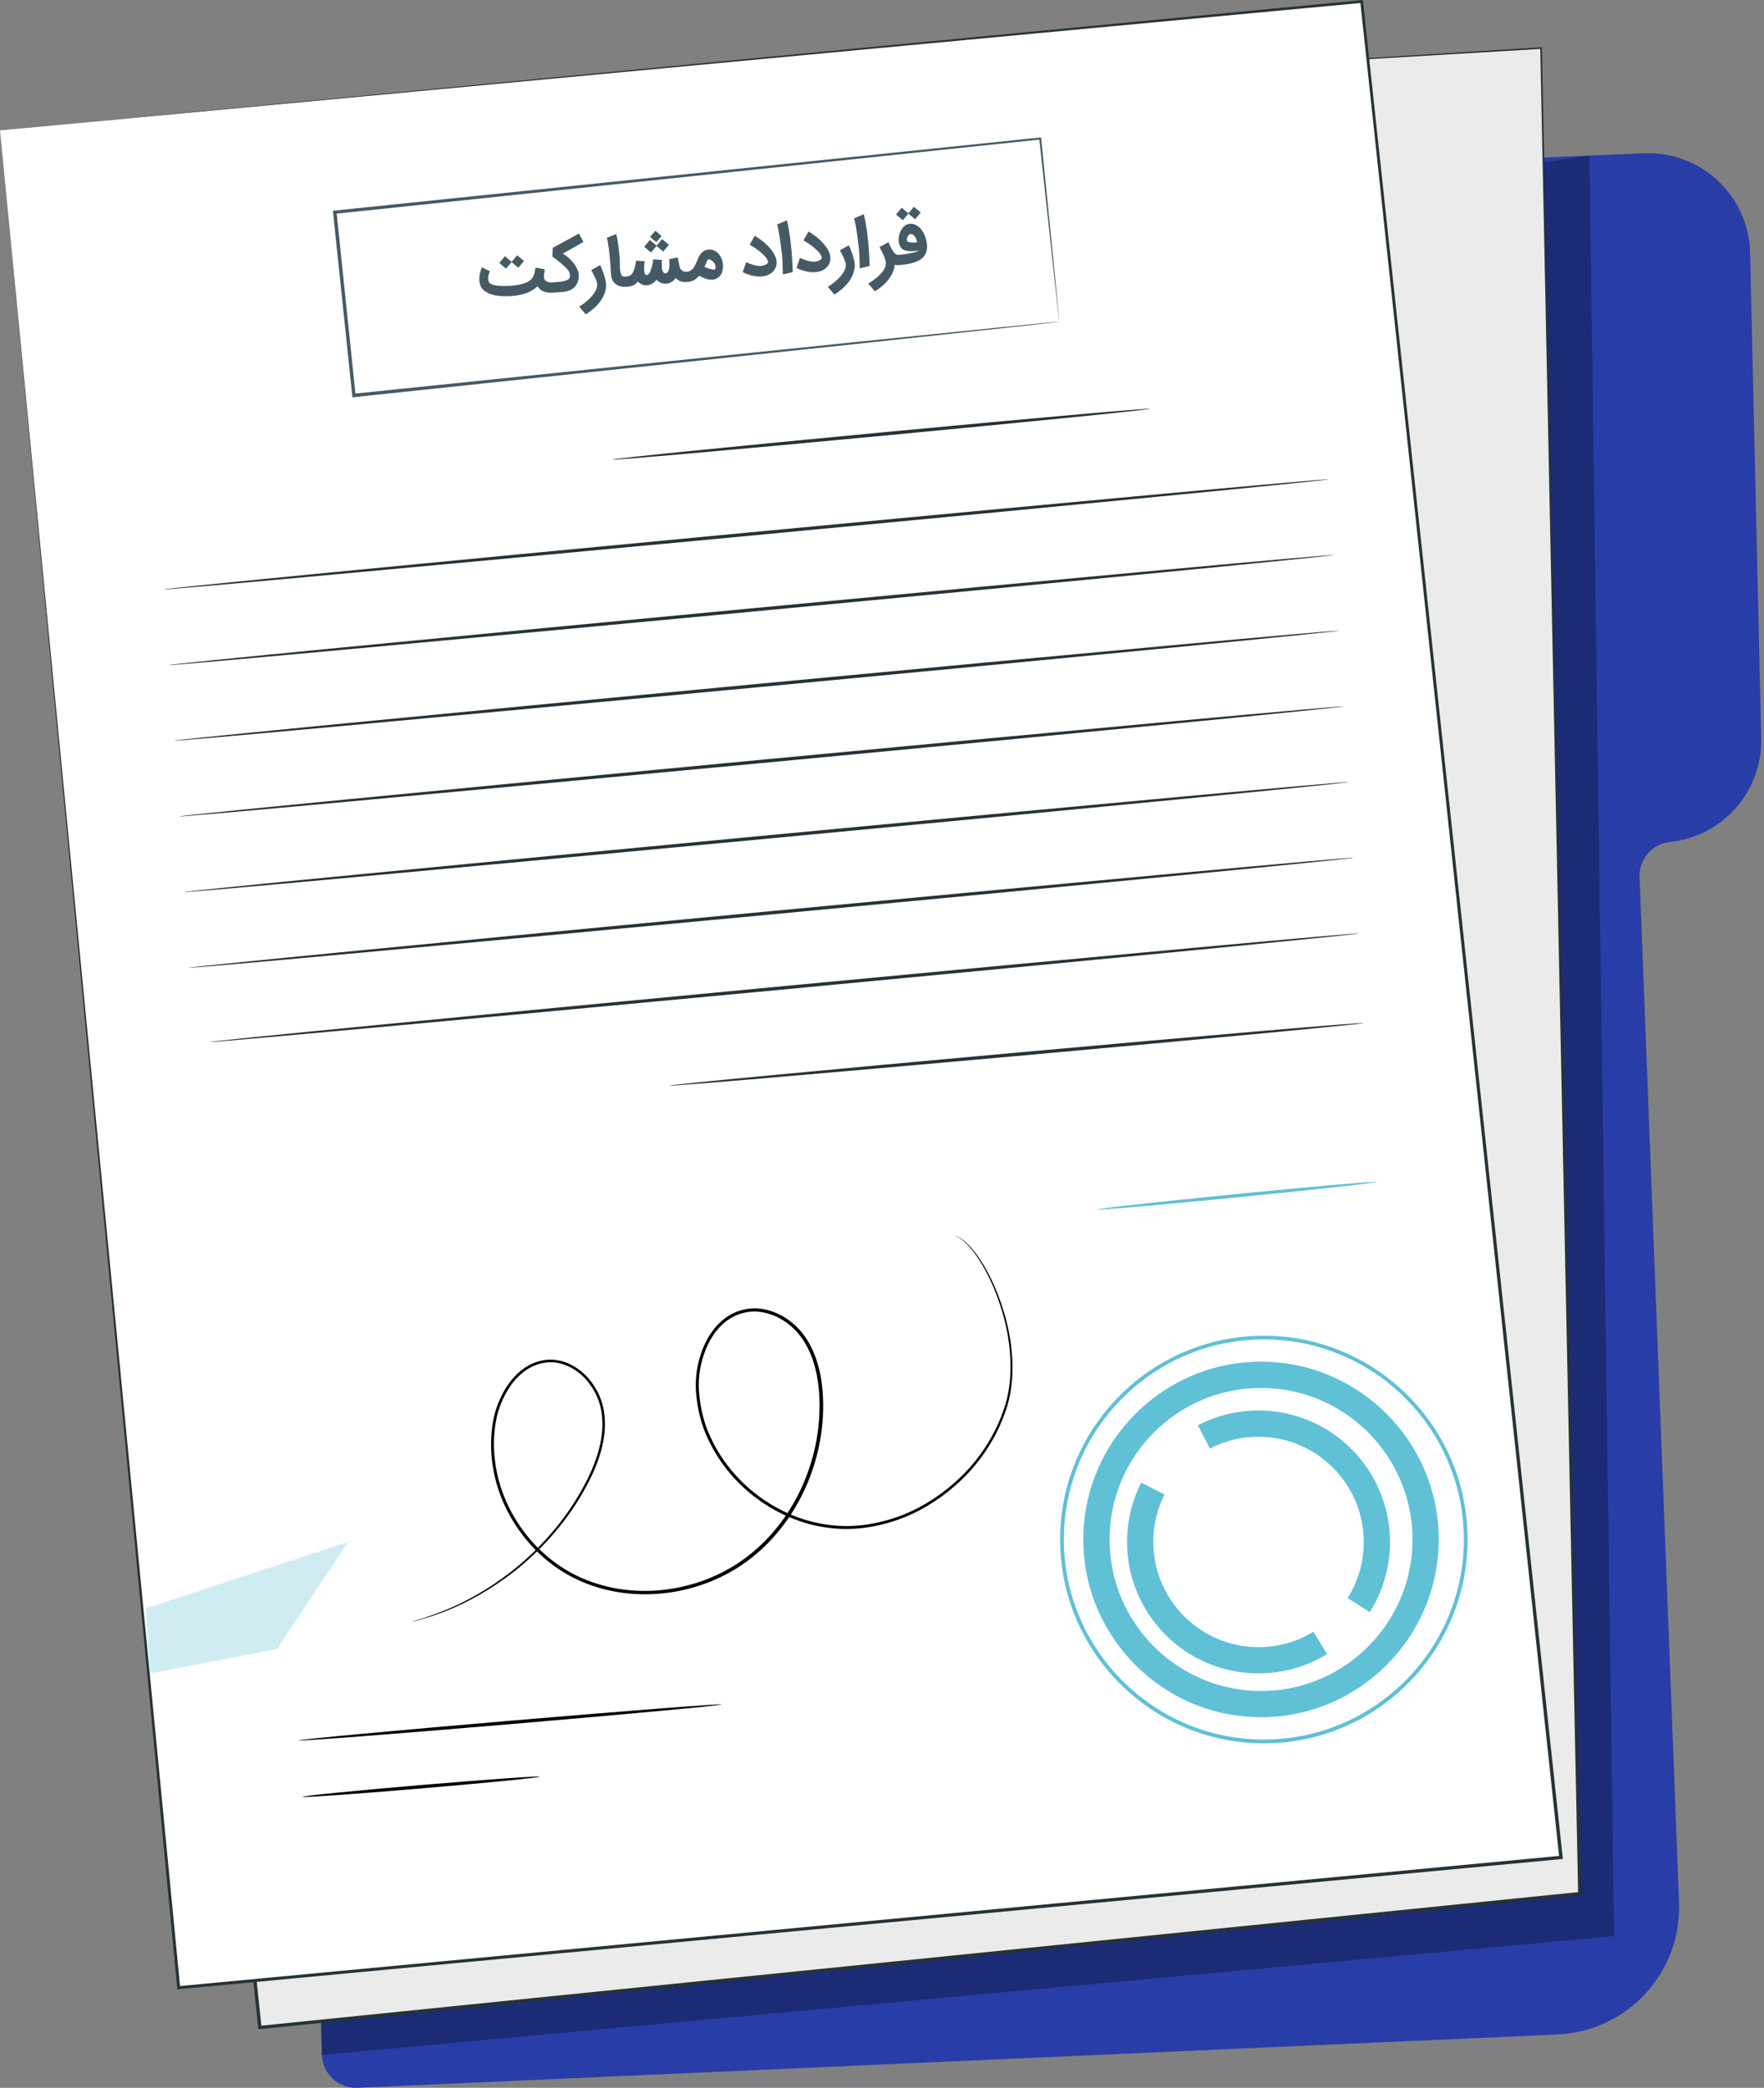 <svg width="284" height="336" viewBox="0 0 284 336" fill="none" xmlns="http://www.w3.org/2000/svg">
<rect x="0" y="0" width="284" height="336" fill="#808080" stroke="none"/>
<path d="M214.081 26.801L264.665 24.666C273.844 24.277 281.551 31.501 281.762 40.68L283.549 118.822C283.749 127.359 277.346 134.625 268.85 135.508C265.99 135.802 263.856 138.273 263.972 141.144L270.322 306.176C270.753 317.426 262.016 326.92 250.776 327.415L57.524 335.994C54.485 336.131 51.919 333.755 51.835 330.716L43.277 44.233C43.193 41.31 45.422 38.84 48.334 38.629L214.081 26.801Z" fill="#283DA8"/>
<g opacity="0.3">
<path d="M51.667 325.291L51.825 330.706L259.86 311.58L255.886 25.035C255.886 25.035 205.386 32.689 204.471 32.689C203.556 32.689 51.667 325.291 51.667 325.291Z" fill="black"/>
</g>
<path d="M187.743 11.419L248.116 7.739L254.351 304.736L41.847 326.29L10.556 30.849L187.743 11.419Z" fill="#EBEBEB"/>
<path d="M187.743 11.419C187.743 11.419 186.681 11.555 184.61 11.797C182.538 12.029 179.458 12.376 175.42 12.838C167.345 13.732 155.443 15.057 140.124 16.76C109.485 20.146 65.199 25.024 10.567 31.059L10.745 30.839C19.146 110.001 30.06 212.82 42.11 326.269L41.815 326.027C56.987 324.492 73.127 322.852 89.445 321.19C147.252 315.334 202.863 309.698 254.309 304.483L254.078 304.746C251.407 174.884 249.22 68.385 247.979 7.739L248.116 7.865C228.465 9.032 213.377 9.936 203.188 10.546C198.1 10.84 194.241 11.072 191.644 11.219C189.057 11.366 187.743 11.419 187.743 11.419C187.743 11.419 189.057 11.314 191.644 11.145C194.241 10.977 198.1 10.735 203.178 10.409C213.366 9.779 228.454 8.832 248.105 7.613L248.232 7.602V7.728C249.535 68.364 251.817 174.874 254.603 304.725V304.967L254.361 304.988C202.905 310.214 147.305 315.86 89.498 321.727C73.179 323.377 57.04 325.018 41.868 326.553L41.594 326.584L41.563 326.311C29.577 212.851 18.705 110.022 10.335 30.86L10.315 30.66L10.514 30.639C65.146 24.688 109.443 19.862 140.092 16.518C155.412 14.867 167.314 13.574 175.399 12.701C179.437 12.27 182.517 11.944 184.589 11.724C186.681 11.513 187.743 11.419 187.743 11.419Z" fill="#263238"/>
<path d="M0 20.986L28.767 319.886L251.312 298.931L219.223 0.242L0 20.986Z" fill="white"/>
<path d="M0 20.986C1.829 20.808 86.333 12.733 219.202 0.021L219.423 0L219.444 0.221C228.465 84.072 239.578 187.343 251.586 298.9L251.617 299.173L251.344 299.194C250.85 299.236 250.303 299.289 249.767 299.342C170.415 306.807 95.228 313.883 28.788 320.128L28.546 320.149L28.525 319.908C11.629 142.931 0.21 23.163 0 20.986C0.21 23.163 11.839 142.91 29.009 319.865L28.735 319.645C95.165 313.378 170.363 306.292 249.704 298.805C250.24 298.753 250.787 298.7 251.281 298.658L251.039 298.963C239.074 187.396 227.992 84.114 219.002 0.263L219.244 0.463C86.354 12.901 1.829 20.808 0 20.986Z" fill="#263238"/>
<path d="M170.678 247.684C170.72 229.6 185.472 214.911 203.556 214.964C221.641 215.006 236.329 229.758 236.277 247.842C236.235 265.927 221.483 280.615 203.399 280.563C185.314 280.521 170.636 265.769 170.678 247.684ZM235.678 247.832C235.72 230.073 221.305 215.595 203.556 215.553C185.798 215.511 171.32 229.926 171.278 247.674C171.236 265.433 185.651 279.911 203.399 279.953C221.157 279.995 235.636 265.59 235.678 247.832Z" fill="#60C0D6"/>
<path d="M174.411 247.685C174.453 231.913 187.312 219.107 203.083 219.138C218.855 219.18 231.661 232.039 231.629 247.811C231.587 263.582 218.728 276.389 202.957 276.357C187.186 276.325 174.379 263.466 174.411 247.685ZM227.413 247.811C227.445 234.363 216.531 223.397 203.083 223.365C189.635 223.333 178.669 234.247 178.637 247.695C178.606 261.143 189.52 272.109 202.967 272.141C216.415 272.172 227.382 261.258 227.413 247.811Z" fill="#60C0D6"/>
<path d="M181.456 248.105C181.466 244.772 182.223 241.575 183.727 238.61L187.491 240.513C186.292 242.879 185.682 245.434 185.682 248.105C185.661 257.452 193.242 265.064 202.589 265.085C205.733 265.096 208.793 264.234 211.453 262.604L213.65 266.2C210.317 268.24 206.49 269.312 202.568 269.302C190.897 269.291 181.424 259.776 181.456 248.105Z" fill="#60C0D6"/>
<path d="M192.853 229.379C195.86 227.812 199.256 226.982 202.673 226.992C214.344 227.024 223.818 236.539 223.786 248.21C223.776 252.195 222.651 256.075 220.537 259.439L216.962 257.189C218.655 254.508 219.559 251.396 219.559 248.2C219.58 238.852 212 231.24 202.652 231.219C199.877 231.209 197.237 231.85 194.798 233.122L192.853 229.379Z" fill="#60C0D6"/>
<path d="M213.945 77.143C213.955 77.291 171.961 81.381 120.157 86.27C68.332 91.159 26.317 95.007 26.307 94.86C26.296 94.713 68.28 90.623 120.105 85.734C171.919 80.834 213.934 76.986 213.945 77.143Z" fill="#263238"/>
<path d="M185.135 65.788C185.146 65.935 165.768 67.891 141.848 70.152C117.928 72.412 98.529 74.115 98.508 73.968C98.497 73.821 117.875 71.865 141.795 69.605C165.715 67.344 185.114 65.641 185.135 65.788Z" fill="#263238"/>
<path d="M214.765 89.319C214.775 89.466 172.781 93.556 120.977 98.445C69.153 103.335 27.137 107.183 27.127 107.036C27.116 106.888 69.1 102.798 120.925 97.909C172.729 93.01 214.754 89.172 214.765 89.319Z" fill="#263238"/>
<path d="M215.585 101.494C215.596 101.642 173.602 105.732 121.798 110.621C69.973 115.51 27.958 119.358 27.947 119.211C27.937 119.064 69.92 114.974 121.745 110.084C173.549 105.195 215.575 101.347 215.585 101.494Z" fill="#263238"/>
<path d="M216.405 113.68C216.415 113.828 174.421 117.918 122.618 122.807C70.793 127.696 28.778 131.544 28.767 131.397C28.757 131.25 70.74 127.16 122.565 122.271C174.369 117.371 216.394 113.523 216.405 113.68Z" fill="#263238"/>
<path d="M217.225 125.856C217.236 126.003 175.242 130.093 123.438 134.983C71.613 139.872 29.598 143.72 29.587 143.573C29.577 143.426 71.56 139.335 123.385 134.446C175.189 129.547 217.204 125.709 217.225 125.856Z" fill="#263238"/>
<path d="M218.035 138.031C218.045 138.179 176.051 142.269 124.247 147.158C72.423 152.047 30.407 155.895 30.397 155.748C30.387 155.601 72.37 151.511 124.195 146.622C176.009 141.732 218.024 137.884 218.035 138.031Z" fill="#263238"/>
<path d="M218.855 150.217C218.865 150.364 177.418 154.402 126.287 159.228C75.135 164.054 33.677 167.85 33.656 167.702C33.646 167.555 75.082 163.518 126.234 158.692C177.376 153.855 218.844 150.059 218.855 150.217Z" fill="#263238"/>
<path d="M219.559 164.643C219.569 164.79 194.556 167.166 163.675 169.953C132.795 172.728 107.76 174.863 107.739 174.716C107.729 174.568 132.742 172.192 163.623 169.406C194.493 166.62 219.538 164.485 219.559 164.643Z" fill="#263238"/>
<path d="M116.172 274.307C116.183 274.454 100.958 275.874 82.169 277.472C63.37 279.07 48.124 280.237 48.113 280.09C48.103 279.943 63.328 278.523 82.127 276.925C100.905 275.327 116.162 274.149 116.172 274.307Z" fill="black"/>
<path d="M86.921 285.925C86.932 286.072 78.394 286.924 67.838 287.818C57.282 288.712 48.723 289.321 48.712 289.164C48.702 289.016 57.239 288.165 67.796 287.271C78.342 286.388 86.911 285.778 86.921 285.925Z" fill="black"/>
<path d="M221.577 190.213C221.587 190.361 211.536 191.475 199.129 192.705C186.712 193.925 176.639 194.798 176.628 194.65C176.618 194.503 186.659 193.389 199.076 192.159C211.494 190.939 221.566 190.066 221.577 190.213Z" fill="#60C0D6"/>
<g opacity="0.3">
<path d="M24.183 269.313L44.612 265.37L56.031 248.147L23.479 258.84L24.183 269.313Z" fill="#60C0D6"/>
</g>
<path d="M153.75 198.867C153.75 198.867 153.813 198.888 153.939 198.93C154.066 198.972 154.244 199.046 154.476 199.183C154.928 199.435 155.548 199.919 156.232 200.665C157.598 202.158 159.239 204.713 160.648 208.288C162.014 211.852 163.308 216.521 162.94 222.009C162.835 223.376 162.603 224.785 162.193 226.194C161.762 227.592 161.205 229.001 160.521 230.389C159.134 233.165 157.199 235.888 154.697 238.254C152.194 240.619 149.177 242.722 145.686 244.152C142.195 245.54 138.242 246.36 134.173 245.961C126.087 245.256 117.823 239.894 113.964 231.525C112.976 229.453 112.387 227.172 112.135 224.848C111.84 222.514 112.093 220.074 112.871 217.803C113.638 215.543 114.974 213.324 117.066 211.915C118.096 211.211 119.316 210.769 120.567 210.612C121.829 210.454 123.112 210.633 124.31 211.053C126.707 211.884 128.768 213.64 130.072 215.837C131.407 218.035 132.08 220.579 132.364 223.124C132.9 228.244 132.112 233.543 130.114 238.422C128.116 243.301 124.931 247.643 120.872 250.808C116.803 253.973 111.893 255.855 106.951 256.401C102.009 256.959 96.984 256.181 92.662 254.078C88.33 251.975 84.85 248.558 82.505 244.636C80.129 240.714 78.962 236.224 79.067 231.893C79.13 229.727 79.467 227.571 80.297 225.616C81.107 223.67 82.264 221.862 83.893 220.569C85.492 219.265 87.594 218.581 89.592 218.886C91.59 219.16 93.335 220.285 94.618 221.683C95.88 223.113 96.773 224.816 97.141 226.614C97.509 228.402 97.446 230.221 97.131 231.914C96.489 235.331 94.975 238.317 93.388 240.966C91.79 243.616 89.981 245.94 88.131 247.948C86.28 249.956 84.377 251.659 82.537 253.1C80.676 254.509 78.888 255.697 77.217 256.643C73.884 258.557 71.066 259.598 69.142 260.207C67.218 260.817 66.177 261.028 66.177 261.028C66.177 261.028 66.429 260.933 66.923 260.786C67.418 260.628 68.164 260.449 69.11 260.092C71.013 259.45 73.81 258.378 77.112 256.443C78.773 255.487 80.529 254.298 82.379 252.879C84.198 251.428 86.08 249.735 87.899 247.727C89.729 245.719 91.506 243.416 93.083 240.767C94.649 238.138 96.121 235.173 96.742 231.829C97.047 230.168 97.089 228.402 96.731 226.677C96.374 224.953 95.512 223.313 94.292 221.946C93.062 220.6 91.39 219.549 89.519 219.296C87.647 219.023 85.67 219.664 84.156 220.905C82.611 222.135 81.486 223.881 80.707 225.773C79.908 227.666 79.582 229.769 79.53 231.882C79.435 236.119 80.592 240.525 82.915 244.362C85.218 248.2 88.646 251.544 92.873 253.594C97.099 255.644 102.02 256.412 106.867 255.855C111.714 255.308 116.53 253.468 120.504 250.356C124.489 247.254 127.622 242.985 129.578 238.191C131.544 233.396 132.312 228.17 131.786 223.155C131.513 220.663 130.85 218.192 129.578 216.09C128.327 213.987 126.371 212.315 124.1 211.537C122.975 211.148 121.766 210.98 120.599 211.116C119.432 211.274 118.307 211.674 117.329 212.336C115.363 213.64 114.08 215.764 113.333 217.951C112.576 220.159 112.324 222.503 112.618 224.774C112.86 227.045 113.428 229.274 114.395 231.293C118.159 239.484 126.266 244.783 134.183 245.488C138.168 245.887 142.058 245.098 145.497 243.742C148.945 242.354 151.921 240.283 154.402 237.959C156.883 235.625 158.808 232.954 160.185 230.21C160.879 228.843 161.426 227.445 161.857 226.078C162.267 224.701 162.498 223.313 162.614 221.967C163.003 216.542 161.762 211.894 160.427 208.341C159.06 204.766 157.451 202.221 156.126 200.718C155.464 199.961 154.865 199.477 154.423 199.204C154.003 198.951 153.74 198.899 153.75 198.867Z" fill="black"/>
<path d="M170.552 51.783C170.552 51.783 170.521 51.604 170.479 51.267C170.437 50.91 170.384 50.416 170.31 49.774C170.163 48.45 169.942 46.505 169.669 43.992C169.122 38.945 168.323 31.595 167.314 22.301L167.493 22.448C141.754 25.16 100.443 29.513 53.949 34.413H53.938L54.18 34.108C55.231 44.233 56.262 54.106 57.25 63.601L56.956 63.359C89.35 60.026 117.707 57.103 137.979 55.021C148.125 53.991 156.242 53.17 161.846 52.603C164.633 52.329 166.799 52.109 168.281 51.961C169.007 51.898 169.564 51.846 169.953 51.804C170.342 51.793 170.552 51.783 170.552 51.783C170.552 51.783 170.373 51.814 170.005 51.856C169.616 51.898 169.08 51.961 168.365 52.045C166.893 52.203 164.759 52.445 161.994 52.75C156.41 53.349 148.314 54.222 138.2 55.315C117.886 57.471 89.477 60.478 57.008 63.916L56.746 63.948L56.714 63.685C55.715 54.19 54.685 44.307 53.623 34.192L53.591 33.919L53.865 33.887H53.875C100.38 29.072 141.701 24.803 167.44 22.132L167.608 22.111L167.629 22.28C168.565 31.627 169.311 39.008 169.816 44.086C170.058 46.589 170.247 48.513 170.373 49.837C170.437 50.468 170.479 50.962 170.51 51.309C170.542 51.625 170.552 51.783 170.552 51.783Z" fill="#455A64"/>
<path d="M89.051 47.097C88.479 47.143 87.986 47.088 87.573 46.933C87.162 46.777 86.815 46.49 86.531 46.073C86.072 46.532 85.5 46.89 84.816 47.147C84.135 47.403 83.328 47.569 82.395 47.643C81.844 47.683 81.317 47.688 80.816 47.658C80.318 47.632 79.861 47.567 79.445 47.464C79.028 47.358 78.659 47.214 78.338 47.034C78.016 46.85 77.757 46.625 77.562 46.358C77.439 46.183 77.345 45.977 77.277 45.742C77.209 45.503 77.173 45.242 77.168 44.96C77.162 44.675 77.192 44.37 77.257 44.048C77.326 43.721 77.433 43.381 77.579 43.028L78.874 43.647C78.816 43.788 78.762 43.925 78.713 44.057C78.665 44.19 78.63 44.328 78.61 44.469C78.59 44.61 78.586 44.76 78.599 44.92C78.615 45.075 78.656 45.247 78.723 45.433C78.822 45.575 78.986 45.69 79.216 45.776C79.45 45.862 79.727 45.925 80.048 45.966C80.369 46.007 80.719 46.028 81.1 46.029C81.48 46.03 81.868 46.015 82.263 45.984C82.627 45.955 82.971 45.915 83.295 45.865C83.619 45.811 83.916 45.746 84.185 45.669C84.458 45.587 84.702 45.493 84.916 45.385C85.134 45.274 85.318 45.146 85.467 45.001C85.603 44.872 85.712 44.732 85.794 44.583C85.877 44.433 85.945 44.278 85.998 44.116C86.051 43.952 86.092 43.781 86.12 43.604C86.151 43.427 86.18 43.249 86.208 43.069L87.694 43.322L87.568 44.442C87.55 44.604 87.568 44.75 87.624 44.882C87.683 45.013 87.774 45.125 87.897 45.216C88.019 45.304 88.171 45.371 88.352 45.416C88.533 45.457 88.737 45.469 88.962 45.451C89.076 45.442 89.186 45.454 89.29 45.487C89.393 45.521 89.485 45.573 89.564 45.644C89.646 45.71 89.712 45.792 89.761 45.89C89.814 45.987 89.845 46.092 89.854 46.207C89.864 46.321 89.85 46.43 89.812 46.535C89.779 46.638 89.727 46.73 89.656 46.809C89.59 46.891 89.508 46.957 89.41 47.006C89.313 47.056 89.207 47.085 89.093 47.094L89.051 47.097ZM84.36 42.007L83.441 43.09L82.374 42.18L81.474 43.236L80.385 42.312L81.304 41.229L82.371 42.139L83.271 41.083L84.36 42.007ZM88.123 46.35C88.114 46.232 88.126 46.121 88.159 46.017C88.193 45.913 88.247 45.822 88.321 45.742C88.391 45.66 88.478 45.594 88.582 45.544C88.683 45.494 88.799 45.464 88.931 45.453L89.222 45.43L89.477 45.41C89.664 45.395 89.87 45.377 90.096 45.355C90.32 45.331 90.536 45.296 90.741 45.252C90.951 45.204 91.136 45.143 91.298 45.071C91.463 44.999 91.579 44.907 91.647 44.797C91.739 44.63 91.776 44.444 91.76 44.239C91.754 44.17 91.742 44.101 91.723 44.032C91.706 43.961 91.687 43.887 91.663 43.812C91.632 43.727 91.572 43.628 91.482 43.513C91.396 43.394 91.287 43.266 91.154 43.13C91.02 42.991 90.869 42.846 90.7 42.696C90.531 42.541 90.351 42.386 90.161 42.231C89.97 42.071 89.771 41.915 89.563 41.76C89.356 41.606 89.148 41.456 88.942 41.312L88.99 39.885L93.204 37.592L93.945 38.936L90.619 40.813C90.798 40.917 90.984 41.043 91.177 41.192C91.371 41.341 91.56 41.505 91.745 41.686C91.93 41.863 92.106 42.053 92.272 42.256C92.438 42.459 92.586 42.669 92.715 42.886C92.844 43.102 92.948 43.323 93.029 43.547C93.113 43.77 93.162 43.991 93.176 44.21C93.193 44.47 93.178 44.716 93.13 44.946C93.082 45.174 93.016 45.379 92.933 45.564C92.624 46.238 92.061 46.678 91.243 46.886L91.248 46.881C91.156 46.906 91.068 46.925 90.986 46.938C90.903 46.952 90.822 46.962 90.742 46.968L89.062 47.097C88.933 47.107 88.814 47.096 88.703 47.062C88.592 47.029 88.496 46.978 88.413 46.907C88.331 46.841 88.266 46.761 88.216 46.667C88.163 46.57 88.132 46.464 88.123 46.35ZM96.637 42.658C96.799 43.022 96.942 43.378 97.068 43.728C97.122 43.88 97.176 44.04 97.231 44.207C97.286 44.37 97.336 44.535 97.381 44.702C97.429 44.866 97.469 45.029 97.503 45.19C97.537 45.348 97.559 45.496 97.57 45.635C97.596 45.961 97.576 46.282 97.51 46.597C97.449 46.916 97.348 47.228 97.208 47.532C97.072 47.836 96.903 48.13 96.703 48.415C96.502 48.703 96.276 48.976 96.025 49.233C95.773 49.49 95.501 49.732 95.208 49.957C94.916 50.187 94.611 50.396 94.295 50.585L93.244 49.344C93.483 49.2 93.725 49.037 93.969 48.857C94.21 48.681 94.439 48.494 94.657 48.295C94.879 48.096 95.082 47.89 95.267 47.676C95.456 47.462 95.617 47.247 95.75 47.03C95.886 46.814 95.989 46.596 96.059 46.378C96.129 46.163 96.156 45.955 96.14 45.754C96.129 45.608 96.095 45.452 96.04 45.285C95.989 45.118 95.92 44.941 95.835 44.752C95.754 44.56 95.657 44.358 95.546 44.147C95.435 43.932 95.316 43.705 95.189 43.464L96.637 42.658ZM100.984 46.148C100.558 46.182 100.188 46.157 99.874 46.074C99.561 45.995 99.284 45.854 99.045 45.653C98.895 45.526 98.776 45.389 98.688 45.242C98.603 45.095 98.537 44.951 98.491 44.808C98.448 44.661 98.418 44.522 98.4 44.391C98.386 44.26 98.376 44.147 98.368 44.053L98.362 43.975C98.355 43.847 98.344 43.663 98.328 43.423C98.316 43.18 98.297 42.895 98.271 42.569C98.245 42.243 98.215 41.885 98.18 41.493C98.145 41.102 98.104 40.712 98.056 40.325C98.011 39.935 97.958 39.56 97.898 39.202C97.842 38.844 97.777 38.533 97.704 38.27L99.221 37.673C99.284 37.899 99.342 38.166 99.395 38.476C99.447 38.782 99.496 39.105 99.54 39.443C99.588 39.781 99.629 40.122 99.663 40.465C99.701 40.807 99.733 41.125 99.76 41.42C99.784 41.68 99.794 41.935 99.79 42.187C99.788 42.435 99.79 42.679 99.796 42.919C99.8 43.156 99.819 43.387 99.851 43.611C99.886 43.831 99.951 44.044 100.048 44.249C100.086 44.327 100.129 44.384 100.177 44.422C100.229 44.46 100.287 44.487 100.351 44.503C100.415 44.515 100.483 44.52 100.556 44.518C100.633 44.515 100.716 44.51 100.806 44.503L100.853 44.499C100.964 44.491 101.071 44.505 101.176 44.542C101.28 44.579 101.371 44.633 101.45 44.703C101.532 44.77 101.6 44.852 101.653 44.949C101.706 45.046 101.737 45.15 101.746 45.261C101.755 45.375 101.741 45.484 101.704 45.588C101.667 45.693 101.613 45.784 101.542 45.863C101.476 45.945 101.394 46.011 101.296 46.06C101.199 46.11 101.095 46.139 100.984 46.148ZM100.073 45.394C100.065 45.286 100.079 45.182 100.116 45.081C100.154 44.981 100.209 44.891 100.283 44.812C100.354 44.729 100.441 44.661 100.544 44.608C100.645 44.554 100.756 44.519 100.876 44.503C101.06 44.488 101.229 44.445 101.384 44.373C101.539 44.298 101.68 44.168 101.809 43.984C101.937 43.799 102.051 43.544 102.151 43.219C102.25 42.893 102.337 42.471 102.411 41.952L103.81 42.04C103.817 41.997 103.812 42.02 103.795 42.109C103.781 42.197 103.765 42.322 103.746 42.484C103.731 42.643 103.717 42.822 103.705 43.022C103.696 43.218 103.699 43.406 103.713 43.586C103.731 43.763 103.764 43.915 103.813 44.044C103.865 44.169 103.942 44.24 104.044 44.256C104.154 44.275 104.256 44.246 104.351 44.169C104.446 44.088 104.533 43.978 104.613 43.839C104.692 43.697 104.763 43.534 104.825 43.351C104.887 43.165 104.942 42.976 104.989 42.783C105.037 42.591 105.076 42.403 105.107 42.219C105.138 42.035 105.16 41.873 105.173 41.733L106.562 41.821C106.562 41.908 106.559 42.025 106.553 42.172C106.547 42.316 106.545 42.469 106.548 42.633C106.55 42.797 106.558 42.962 106.571 43.129C106.588 43.291 106.619 43.439 106.664 43.571C106.709 43.7 106.772 43.805 106.851 43.886C106.931 43.964 107.035 43.997 107.163 43.987C107.277 43.978 107.373 43.932 107.45 43.849C107.528 43.766 107.589 43.662 107.635 43.536C107.684 43.406 107.72 43.262 107.742 43.103C107.764 42.941 107.777 42.778 107.781 42.614C107.786 42.449 107.782 42.291 107.77 42.138C107.757 41.982 107.741 41.846 107.721 41.729L109.11 41.419L109.398 42.872C109.432 43.03 109.488 43.165 109.567 43.278C109.645 43.39 109.735 43.482 109.835 43.555C109.934 43.623 110.038 43.675 110.145 43.708C110.252 43.738 110.352 43.749 110.446 43.741L110.509 43.736C110.637 43.726 110.755 43.738 110.862 43.771C110.973 43.804 111.069 43.856 111.152 43.926C111.234 43.993 111.3 44.075 111.349 44.172C111.399 44.269 111.428 44.375 111.437 44.489C111.446 44.604 111.434 44.713 111.4 44.817C111.367 44.921 111.313 45.012 111.239 45.092C111.169 45.17 111.076 45.235 110.962 45.286C110.851 45.34 110.722 45.373 110.577 45.385C110.241 45.412 109.919 45.378 109.611 45.284C109.303 45.19 109.029 45.011 108.788 44.747C108.77 44.777 108.751 44.803 108.732 44.825C108.713 44.848 108.695 44.87 108.68 44.892L108.679 44.887C108.508 45.099 108.303 45.273 108.066 45.407C107.833 45.544 107.576 45.624 107.295 45.646C106.98 45.671 106.683 45.627 106.405 45.513C106.131 45.398 105.896 45.232 105.701 45.014C105.511 45.259 105.29 45.464 105.038 45.627C104.786 45.79 104.502 45.884 104.186 45.909C103.891 45.932 103.612 45.888 103.349 45.777C103.085 45.665 102.861 45.502 102.676 45.286C102.51 45.561 102.292 45.765 102.024 45.898C101.759 46.031 101.423 46.113 101.018 46.145C100.886 46.156 100.764 46.143 100.653 46.106C100.542 46.073 100.446 46.023 100.364 45.957C100.282 45.89 100.216 45.808 100.166 45.711C100.113 45.614 100.082 45.508 100.073 45.394ZM107.693 39.402L106.775 40.485L105.708 39.575L104.808 40.631L103.719 39.708L104.638 38.624L105.704 39.534L106.604 38.478L107.693 39.402ZM104.661 38.125L105.513 37.126L106.518 37.983L105.666 38.982L104.661 38.125ZM109.848 44.616C109.839 44.502 109.852 44.394 109.885 44.294C109.919 44.193 109.97 44.104 110.037 44.025C110.104 43.947 110.186 43.883 110.283 43.833C110.377 43.78 110.48 43.746 110.594 43.73C110.827 43.711 111.024 43.65 111.187 43.546C111.353 43.443 111.496 43.312 111.616 43.156C111.737 43 111.841 42.828 111.931 42.639C112.021 42.451 112.105 42.263 112.185 42.075L112.185 42.08C112.26 41.886 112.341 41.693 112.427 41.501C112.516 41.309 112.615 41.13 112.724 40.964C112.894 40.731 113.09 40.546 113.313 40.41C113.536 40.27 113.779 40.189 114.043 40.168C114.355 40.144 114.642 40.185 114.906 40.293C115.173 40.401 115.419 40.566 115.647 40.789C115.817 40.964 115.961 41.169 116.078 41.404C116.194 41.636 116.278 41.885 116.331 42.153L116.33 42.143C116.362 42.276 116.384 42.43 116.398 42.603C116.413 42.79 116.41 42.976 116.39 43.159C116.373 43.338 116.341 43.51 116.295 43.674C116.204 43.974 116.058 44.232 115.859 44.447C115.663 44.657 115.443 44.809 115.199 44.902C115.118 44.933 115.036 44.955 114.953 44.969C114.874 44.985 114.79 44.997 114.7 45.005C114.544 45.017 114.376 45.011 114.196 44.987C114.019 44.963 113.844 44.924 113.668 44.872C113.597 44.846 113.516 44.816 113.426 44.781C113.335 44.743 113.24 44.702 113.138 44.658C113.041 44.613 112.943 44.567 112.845 44.519C112.747 44.471 112.656 44.424 112.572 44.378C112.443 44.518 112.314 44.645 112.184 44.76C112.053 44.875 111.915 44.975 111.768 45.06C111.621 45.145 111.462 45.213 111.292 45.265C111.122 45.321 110.935 45.356 110.73 45.373C110.616 45.382 110.508 45.368 110.408 45.33C110.304 45.297 110.212 45.246 110.134 45.179C110.052 45.113 109.986 45.031 109.936 44.933C109.887 44.836 109.857 44.73 109.848 44.616ZM113.427 42.955C113.54 43.016 113.672 43.073 113.823 43.127C113.977 43.181 114.129 43.229 114.279 43.269C114.429 43.309 114.566 43.342 114.69 43.367C114.817 43.388 114.912 43.397 114.974 43.392C114.988 43.391 115.002 43.389 115.016 43.388C115.033 43.383 115.05 43.379 115.067 43.374C115.108 43.36 115.144 43.305 115.174 43.208C115.208 43.108 115.213 42.975 115.19 42.809C115.181 42.698 115.14 42.579 115.067 42.453C114.994 42.322 114.902 42.204 114.793 42.098C114.683 41.988 114.559 41.9 114.421 41.834C114.287 41.764 114.152 41.735 114.016 41.746C113.968 41.75 113.911 41.824 113.846 41.969C113.78 42.114 113.686 42.329 113.562 42.614L113.562 42.609L113.427 42.955ZM120.138 42.18C120.291 42.262 120.469 42.342 120.67 42.42C120.875 42.498 121.083 42.569 121.294 42.632C121.508 42.692 121.714 42.739 121.913 42.772C122.111 42.805 122.281 42.816 122.423 42.804C122.475 42.8 122.542 42.793 122.625 42.783C122.708 42.769 122.794 42.752 122.883 42.731C122.975 42.706 123.067 42.678 123.159 42.646C123.25 42.611 123.332 42.57 123.405 42.522C123.482 42.474 123.542 42.42 123.586 42.361C123.63 42.298 123.65 42.227 123.648 42.147C123.64 42.011 123.587 41.862 123.486 41.699C123.39 41.536 123.261 41.368 123.101 41.196C122.944 41.02 122.762 40.846 122.557 40.674C122.354 40.498 122.146 40.331 121.931 40.174C121.716 40.013 121.502 39.866 121.289 39.733C121.075 39.597 120.88 39.481 120.701 39.387L121.513 37.946C121.868 38.155 122.222 38.392 122.574 38.657C122.93 38.922 123.262 39.208 123.569 39.515C123.876 39.819 124.145 40.138 124.378 40.471C124.61 40.805 124.786 41.144 124.904 41.487C124.939 41.585 124.966 41.686 124.985 41.789C125.004 41.889 125.016 41.986 125.024 42.079C125.05 42.402 125.011 42.703 124.907 42.983C124.804 43.26 124.647 43.507 124.438 43.722C124.231 43.934 123.976 44.106 123.673 44.238C123.369 44.371 123.03 44.452 122.656 44.481C122.628 44.484 122.6 44.484 122.572 44.483C122.544 44.485 122.517 44.487 122.489 44.489C122.25 44.509 122.001 44.502 121.744 44.47C121.491 44.442 121.237 44.395 120.985 44.332C120.735 44.268 120.49 44.19 120.249 44.097C120.011 44.005 119.789 43.905 119.582 43.8L120.138 42.18ZM126.036 44.171C126.031 43.885 126.024 43.589 126.017 43.282C126.011 42.976 126 42.673 125.987 42.374C125.977 42.075 125.963 41.785 125.944 41.504C125.925 41.222 125.901 40.964 125.872 40.729C125.812 40.239 125.757 39.809 125.706 39.439C125.659 39.066 125.614 38.737 125.57 38.45C125.53 38.164 125.491 37.914 125.453 37.701C125.418 37.484 125.383 37.286 125.348 37.107C125.313 36.929 125.277 36.762 125.24 36.608C125.204 36.451 125.164 36.288 125.123 36.12L126.688 35.462C126.801 35.92 126.899 36.384 126.982 36.852C127.068 37.319 127.14 37.769 127.199 38.2C127.257 38.629 127.305 39.028 127.341 39.398C127.381 39.768 127.412 40.085 127.433 40.349C127.452 40.588 127.471 40.846 127.489 41.124C127.511 41.401 127.531 41.69 127.547 41.988C127.568 42.287 127.585 42.589 127.599 42.895C127.613 43.201 127.621 43.5 127.623 43.793L126.036 44.171ZM128.795 41.491C128.948 41.573 129.125 41.653 129.327 41.732C129.532 41.809 129.74 41.88 129.951 41.944C130.165 42.003 130.371 42.05 130.569 42.083C130.767 42.116 130.937 42.127 131.079 42.115C131.131 42.111 131.199 42.104 131.281 42.094C131.364 42.081 131.45 42.063 131.539 42.042C131.631 42.017 131.723 41.989 131.815 41.958C131.906 41.922 131.989 41.881 132.061 41.833C132.138 41.785 132.198 41.732 132.242 41.672C132.286 41.609 132.307 41.538 132.304 41.458C132.297 41.323 132.243 41.173 132.143 41.01C132.046 40.847 131.917 40.679 131.757 40.507C131.6 40.331 131.419 40.157 131.213 39.985C131.011 39.809 130.802 39.643 130.587 39.485C130.372 39.325 130.158 39.178 129.945 39.044C129.732 38.908 129.536 38.793 129.357 38.699L130.169 37.258C130.524 37.467 130.878 37.704 131.231 37.969C131.587 38.233 131.918 38.519 132.225 38.826C132.532 39.13 132.802 39.449 133.034 39.783C133.267 40.117 133.442 40.455 133.56 40.798C133.596 40.897 133.623 40.997 133.641 41.1C133.66 41.2 133.673 41.297 133.68 41.39C133.706 41.713 133.667 42.014 133.564 42.295C133.46 42.572 133.303 42.818 133.094 43.033C132.887 43.245 132.632 43.417 132.329 43.55C132.025 43.682 131.686 43.763 131.312 43.793C131.284 43.795 131.256 43.795 131.228 43.794C131.201 43.796 131.173 43.799 131.145 43.801C130.906 43.82 130.658 43.813 130.4 43.782C130.147 43.753 129.894 43.707 129.641 43.643C129.392 43.579 129.146 43.501 128.905 43.408C128.668 43.316 128.445 43.217 128.238 43.111L128.795 41.491ZM136.671 39.472C136.832 39.836 136.976 40.193 137.101 40.542C137.155 40.695 137.21 40.855 137.265 41.022C137.32 41.185 137.37 41.35 137.414 41.517C137.462 41.681 137.503 41.843 137.537 42.005C137.57 42.163 137.593 42.311 137.604 42.45C137.63 42.776 137.61 43.096 137.544 43.412C137.482 43.731 137.382 44.043 137.242 44.347C137.105 44.651 136.937 44.945 136.736 45.23C136.536 45.518 136.31 45.791 136.058 46.048C135.806 46.305 135.534 46.547 135.242 46.772C134.949 47.001 134.645 47.211 134.329 47.4L133.277 46.159C133.517 46.014 133.759 45.852 134.003 45.672C134.243 45.496 134.473 45.309 134.691 45.11C134.912 44.911 135.116 44.704 135.301 44.491C135.49 44.277 135.651 44.062 135.783 43.845C135.92 43.629 136.023 43.411 136.093 43.193C136.163 42.978 136.19 42.77 136.174 42.569C136.162 42.423 136.129 42.267 136.074 42.1C136.022 41.933 135.954 41.756 135.869 41.567C135.787 41.375 135.691 41.173 135.58 40.962C135.469 40.747 135.35 40.52 135.222 40.279L136.671 39.472ZM138.419 43.185C138.413 42.9 138.407 42.604 138.4 42.297C138.393 41.991 138.383 41.688 138.37 41.389C138.36 41.09 138.346 40.799 138.327 40.518C138.308 40.237 138.284 39.979 138.255 39.744C138.195 39.254 138.14 38.823 138.089 38.454C138.042 38.081 137.997 37.751 137.953 37.465C137.913 37.179 137.874 36.929 137.836 36.716C137.801 36.499 137.766 36.301 137.731 36.122C137.696 35.944 137.66 35.777 137.623 35.623C137.586 35.465 137.547 35.303 137.506 35.135L139.071 34.477C139.184 34.935 139.282 35.399 139.365 35.867C139.451 36.334 139.523 36.784 139.582 37.215C139.64 37.643 139.688 38.043 139.724 38.413C139.764 38.783 139.795 39.1 139.815 39.364C139.835 39.603 139.853 39.861 139.872 40.139C139.894 40.416 139.913 40.704 139.93 41.003C139.95 41.301 139.968 41.604 139.981 41.91C139.995 42.216 140.003 42.515 140.006 42.808L138.419 43.185ZM144.84 42.659C144.763 42.665 144.655 42.668 144.516 42.669C144.376 42.67 144.224 42.643 144.059 42.59C144.017 43.026 143.906 43.445 143.725 43.847C143.548 44.252 143.318 44.635 143.037 44.995C142.755 45.36 142.428 45.7 142.055 46.016C141.683 46.331 141.282 46.62 140.852 46.881L139.796 45.641C140.032 45.496 140.269 45.339 140.507 45.17C140.745 45.005 140.97 44.83 141.182 44.646C141.398 44.465 141.596 44.276 141.776 44.08C141.959 43.888 142.116 43.69 142.247 43.488C142.377 43.286 142.476 43.081 142.543 42.873C142.611 42.669 142.636 42.464 142.62 42.26C142.619 42.249 142.616 42.234 142.611 42.213C142.609 42.193 142.608 42.172 142.606 42.151C142.604 42.13 142.602 42.115 142.597 42.105C142.596 42.094 142.597 42.096 142.598 42.11L142.598 42.115C142.558 41.916 142.508 41.726 142.448 41.546C142.388 41.366 142.316 41.183 142.232 40.998C142.151 40.812 142.057 40.619 141.95 40.418C141.843 40.214 141.724 39.992 141.593 39.751L143.044 38.976C143.216 39.381 143.374 39.717 143.517 39.985C143.661 40.253 143.796 40.465 143.924 40.623C144.055 40.78 144.182 40.888 144.306 40.948C144.429 41.005 144.556 41.028 144.688 41.017L144.714 41.015C144.828 41.006 144.938 41.02 145.042 41.057C145.146 41.094 145.237 41.148 145.316 41.218C145.398 41.285 145.464 41.367 145.514 41.464C145.567 41.561 145.598 41.665 145.607 41.776C145.616 41.891 145.602 42 145.565 42.104C145.531 42.208 145.479 42.299 145.409 42.378C145.342 42.457 145.259 42.521 145.162 42.571C145.065 42.62 144.957 42.65 144.84 42.659ZM143.892 41.907C143.883 41.793 143.897 41.684 143.934 41.58C143.967 41.476 144.019 41.384 144.09 41.305C144.157 41.223 144.24 41.157 144.341 41.108C144.438 41.058 144.544 41.029 144.658 41.019C144.787 41.009 144.944 40.995 145.131 40.977C145.322 40.955 145.524 40.928 145.737 40.897C145.951 40.866 146.168 40.831 146.389 40.793C146.612 40.754 146.823 40.709 147.022 40.659C147.223 40.608 147.404 40.553 147.563 40.495C147.726 40.433 147.852 40.368 147.94 40.298C147.593 40.364 147.272 40.405 146.977 40.422C146.681 40.435 146.415 40.426 146.179 40.396C145.943 40.366 145.738 40.316 145.565 40.246C145.395 40.172 145.263 40.083 145.167 39.979L145.168 39.984C145.065 39.874 144.964 39.723 144.865 39.532C144.769 39.341 144.71 39.1 144.687 38.809C144.674 38.653 144.673 38.506 144.683 38.369C144.74 37.771 144.91 37.268 145.191 36.858L145.186 36.864C145.354 36.599 145.55 36.397 145.776 36.257C146.002 36.113 146.245 36.031 146.505 36.01C146.769 35.989 147.034 36.033 147.301 36.141C147.568 36.248 147.814 36.403 148.039 36.605C148.202 36.763 148.35 36.945 148.485 37.151C148.624 37.356 148.744 37.577 148.847 37.813C148.953 38.049 149.039 38.297 149.105 38.556C149.174 38.813 149.219 39.072 149.24 39.336C149.247 39.416 149.251 39.496 149.254 39.576C149.257 39.652 149.257 39.725 149.256 39.795C149.243 40.159 149.176 40.479 149.055 40.753C148.933 41.025 148.769 41.261 148.562 41.463C148.358 41.664 148.118 41.833 147.843 41.97C147.568 42.107 147.27 42.221 146.949 42.313C146.629 42.405 146.291 42.477 145.935 42.53C145.584 42.582 145.228 42.625 144.867 42.657L144.779 42.664C144.664 42.673 144.555 42.659 144.451 42.622C144.347 42.588 144.256 42.538 144.177 42.471C144.099 42.404 144.035 42.322 143.985 42.224C143.932 42.127 143.901 42.022 143.892 41.907ZM146.626 37.665C146.546 37.668 146.467 37.699 146.388 37.757C146.312 37.812 146.243 37.884 146.18 37.973C146.121 38.061 146.073 38.161 146.036 38.272C146.003 38.383 145.991 38.494 146 38.605C146.008 38.702 146.037 38.786 146.088 38.859C146.116 38.899 146.167 38.931 146.243 38.957C146.321 38.978 146.411 38.996 146.514 39.009C146.619 39.018 146.731 39.024 146.85 39.029C146.969 39.03 147.082 39.028 147.19 39.023C147.298 39.018 147.395 39.01 147.481 39C147.571 38.989 147.636 38.979 147.678 38.968C147.634 38.815 147.58 38.66 147.515 38.505C147.454 38.349 147.38 38.209 147.293 38.083C147.206 37.957 147.107 37.855 146.997 37.777C146.886 37.698 146.762 37.661 146.626 37.665ZM148.236 34.208L147.317 35.291L146.25 34.382L145.35 35.437L144.261 34.514L145.18 33.431L146.247 34.34L147.147 33.285L148.236 34.208Z" fill="#455A64"/>
</svg>

